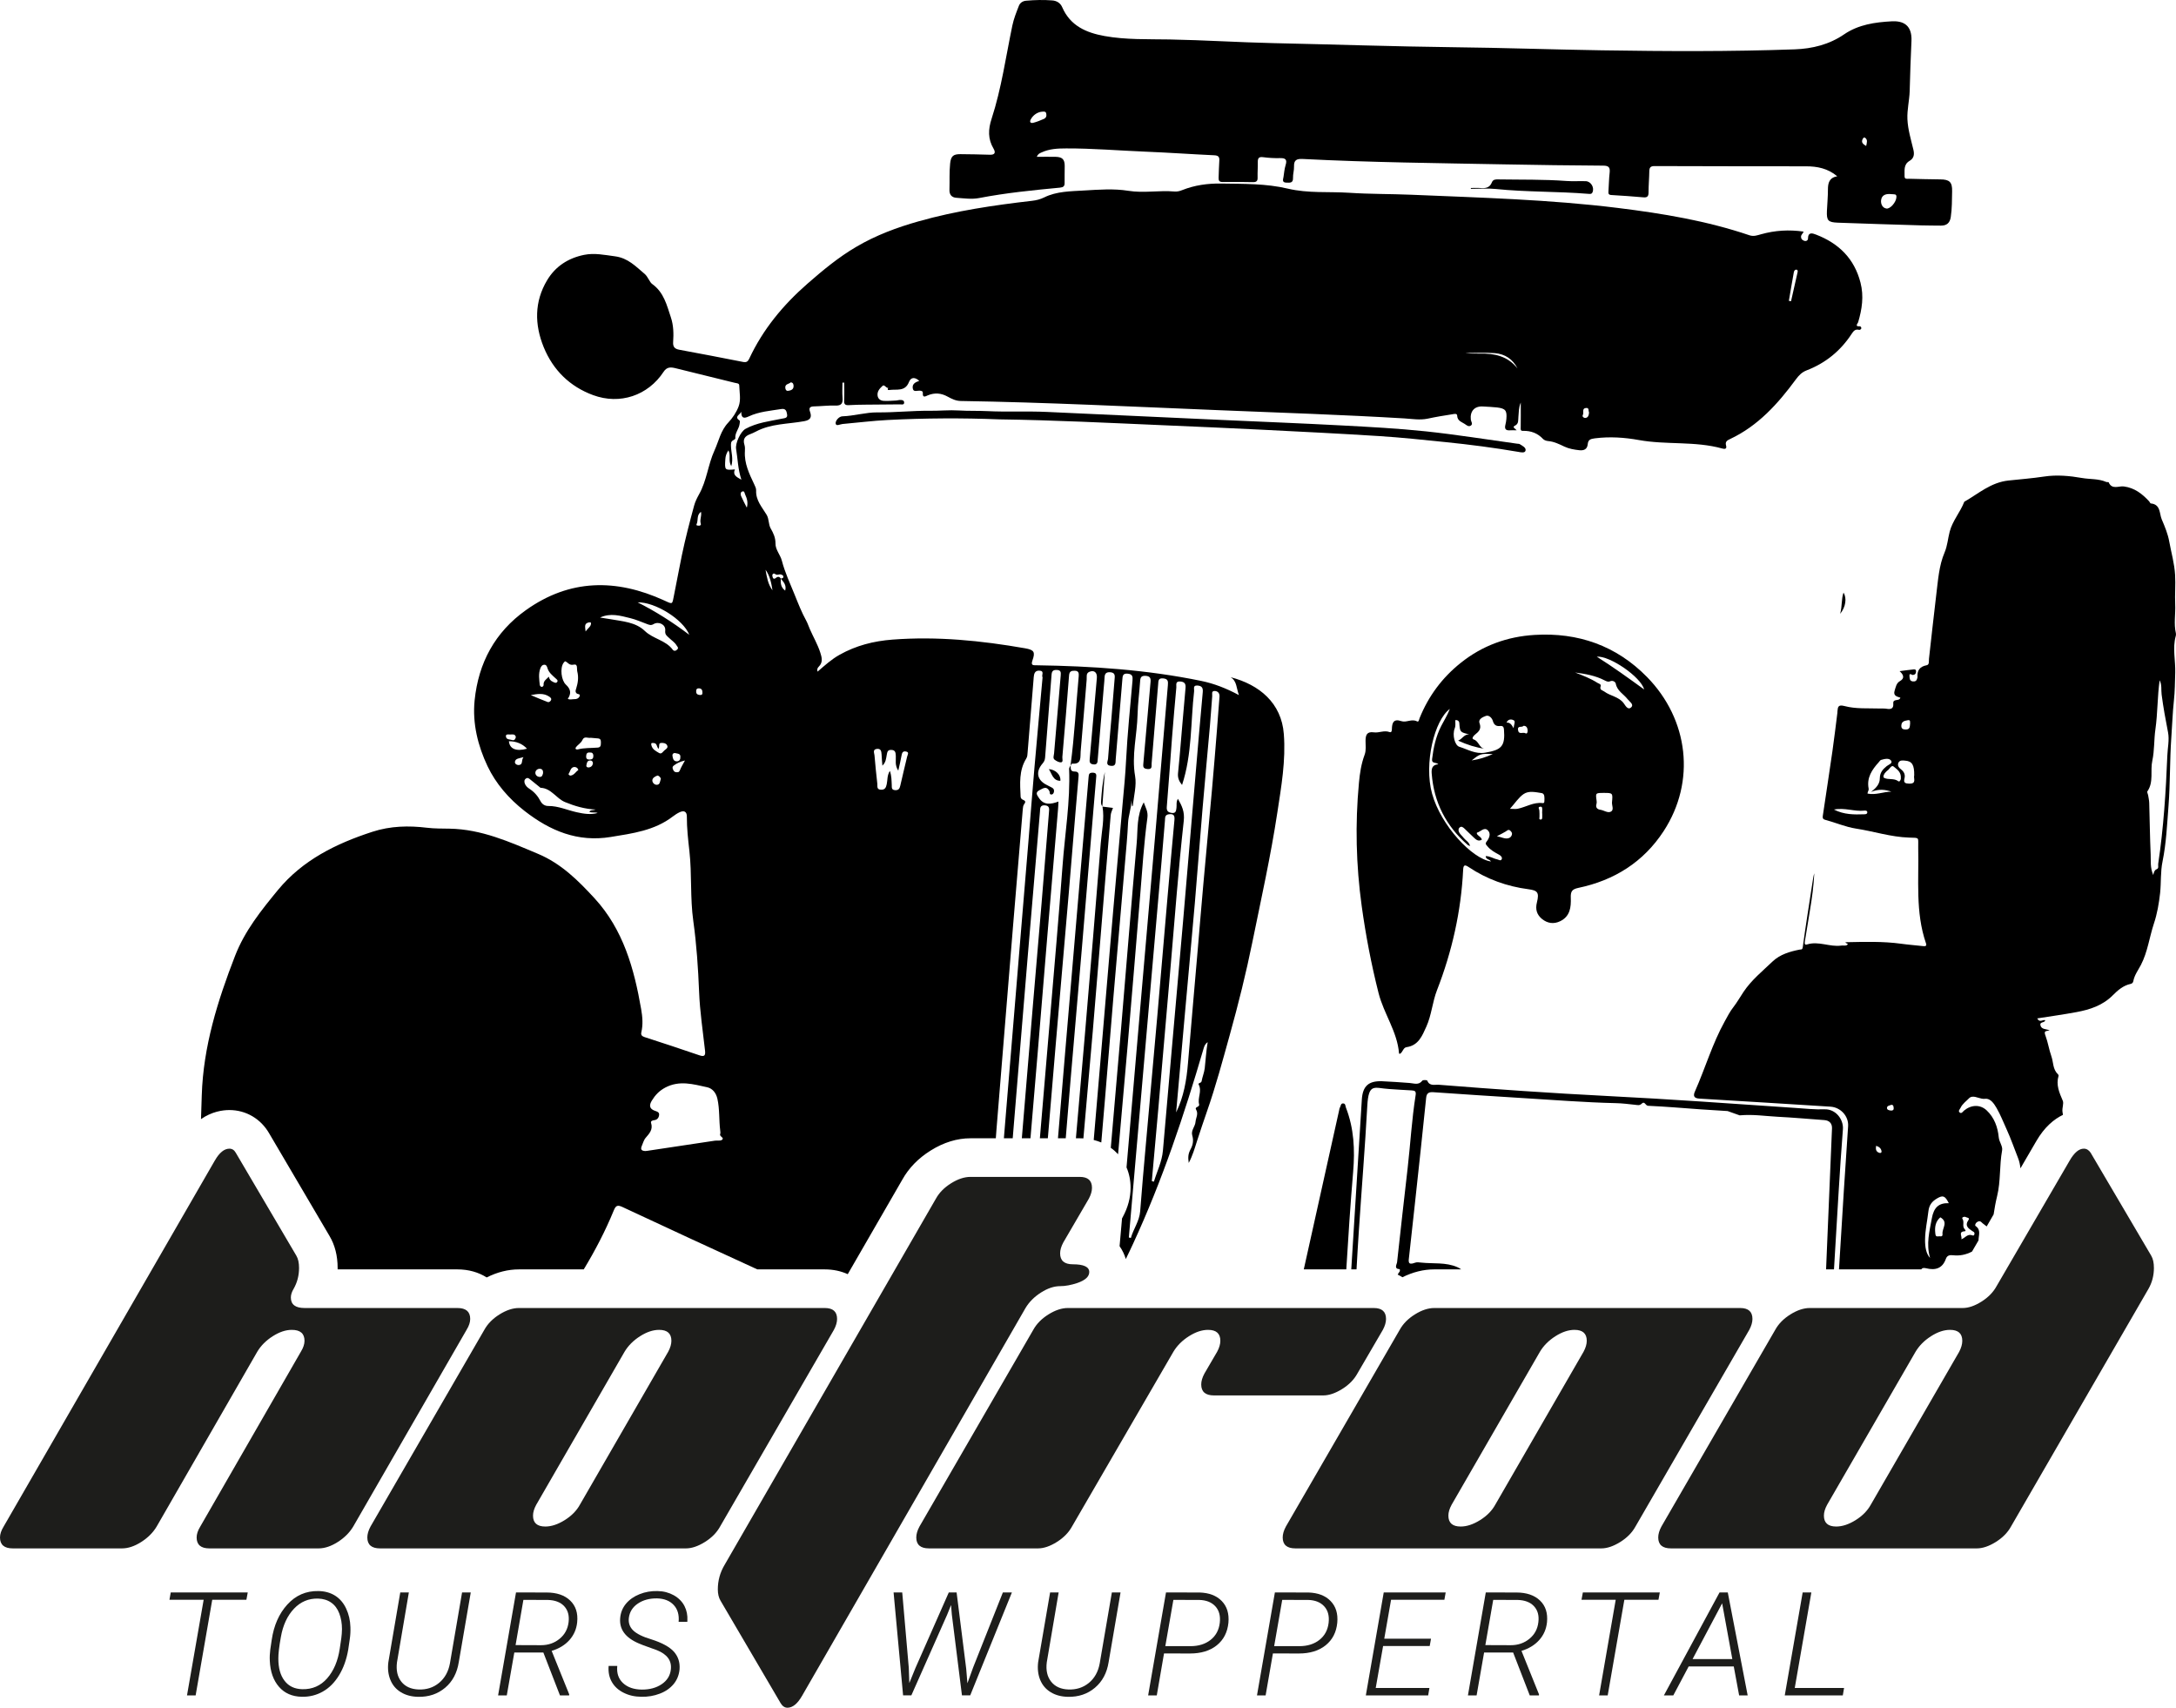 <?xml version="1.0" encoding="UTF-8"?><svg xmlns="http://www.w3.org/2000/svg" viewBox="0 0 451.009 353.894"><g id="a"/><g id="b"><g id="c"><g><path d="M228.51,167.156c.44,2.54-.16,5.05-.36,7.56-1.05,13.2-2.16,26.4-3.28,39.6-.61,7.19-1.24,14.38-1.87,21.57h.78c.26,0,.52,.01,.77,.02,.65-7.39,1.31-14.77,1.94-22.15,.89-10.51,1.73-21.04,2.6-31.56,.37-4.43,.76-8.86,1.12-13.29,.05-.52,.3-.96,.47-1.48-.73-.09-1.44-.18-2.17-.27Zm-5.79-7.27c-.91,.02-.8-.68-.8-1.28-.13,.24-.33,.48-.33,.73,.27,6.78-.88,13.46-1.37,20.19-.77,10.44-1.69,20.86-2.57,31.29-.7,8.36-1.4,16.71-2.12,25.07h1.65c.53-6.46,1.08-12.92,1.63-19.38,.9-10.52,1.82-21.04,2.72-31.56,.47-5.49,.91-10.98,1.37-16.47,.21-2.46,.43-4.91,.63-7.37,.05-.61,.16-1.23-.81-1.22Zm3.74,.24c-.72,.01-.78,.31-.83,.91-.79,9.41-1.61,18.82-2.41,28.23-.81,9.41-1.61,18.82-2.4,28.23-.52,6.13-1.03,12.26-1.54,18.39h1.61c.32-3.99,.65-7.97,.99-11.96,.79-9.27,1.61-18.54,2.39-27.82,.79-9.32,1.55-18.64,2.33-27.96,.19-2.3,.4-4.61,.59-6.92,.04-.54,.19-1.1-.73-1.1Zm10.6,6.15c-1.51,2.72-1.21,5.64-1.46,8.42-1.14,12.78-2.14,25.57-3.23,38.35-.7,8.27-1.42,16.55-2.14,24.82,.56,.39,1.06,.84,1.51,1.33,.67-7.59,1.34-15.18,2-22.77,.9-10.38,1.73-20.77,2.6-31.15,.44-5.26,.75-10.54,1.47-15.76,.19-1.37-.37-2.11-.75-3.24Zm-8.55,.88c.44,2.54-.16,5.05-.36,7.56-1.05,13.2-2.16,26.4-3.28,39.6-.61,7.19-1.24,14.38-1.87,21.57h.78c.26,0,.52,.01,.77,.02,.65-7.39,1.31-14.77,1.94-22.15,.89-10.51,1.73-21.04,2.6-31.56,.37-4.43,.76-8.86,1.12-13.29,.05-.52,.3-.96,.47-1.48-.73-.09-1.44-.18-2.17-.27Zm-2.05-7.03c-.72,.01-.78,.31-.83,.91-.79,9.41-1.61,18.82-2.41,28.23-.81,9.41-1.61,18.82-2.4,28.23-.52,6.13-1.03,12.26-1.54,18.39h1.61c.32-3.99,.65-7.97,.99-11.96,.79-9.27,1.61-18.54,2.39-27.82,.79-9.32,1.55-18.64,2.33-27.96,.19-2.3,.4-4.61,.59-6.92,.04-.54,.19-1.1-.73-1.1Zm-3.74-.24c-.91,.02-.8-.68-.8-1.28-.13,.24-.33,.48-.33,.73,.27,6.78-.88,13.46-1.37,20.19-.77,10.44-1.69,20.86-2.57,31.29-.7,8.36-1.4,16.71-2.12,25.07h1.65c.53-6.46,1.08-12.92,1.63-19.38,.9-10.52,1.82-21.04,2.72-31.56,.47-5.49,.91-10.98,1.37-16.47,.21-2.46,.43-4.91,.63-7.37,.05-.61,.16-1.23-.81-1.22Zm14.34,6.39c-1.51,2.72-1.21,5.64-1.46,8.42-1.14,12.78-2.14,25.57-3.23,38.35-.7,8.27-1.42,16.55-2.14,24.82,.56,.39,1.06,.84,1.51,1.33,.67-7.59,1.34-15.18,2-22.77,.9-10.38,1.73-20.77,2.6-31.15,.44-5.26,.75-10.54,1.47-15.76,.19-1.37-.37-2.11-.75-3.24Zm148.39-98.66c-1.11,.1-.38-.62-.32-.84,.8-2.7,1.21-5.38,.49-8.19-1.28-5.01-4.51-8.15-9.19-9.96-.75-.29-1.68-.63-1.7,.84,0,.32-.36,.62-.85,.41-.38-.17-.58-.37-.59-.81-.01-.43,.37-.61,.54-1.07-3.02-.44-5.93-.26-8.82,.55-.78,.21-1.51,.51-2.41,.21-8.85-3-18.02-4.52-27.25-5.66-14.22-1.76-28.54-2.13-42.84-2.74-4.3-.18-8.62-.12-12.92-.41-4.22-.27-8.42,.15-12.69-.86-4.45-1.06-9.17-.98-13.8-1.05-2.8-.04-5.48,.33-8.07,1.36-.51,.21-1.04,.34-1.62,.29-3.18-.28-6.33,.37-9.57-.15-2.98-.48-6.1-.24-9.15-.06-2.79,.17-5.67,.15-8.28,1.44-.81,.4-1.64,.6-2.52,.7-7.91,.91-15.78,2.07-23.46,4.24-4.5,1.27-8.87,2.89-12.93,5.28-3.7,2.16-6.94,4.86-10.15,7.66-5.04,4.41-9.22,9.45-12.06,15.54-.29,.61-.6,.8-1.27,.67-4.41-.87-8.82-1.72-13.23-2.53-.95-.17-1.34-.61-1.27-1.59,.12-1.72,.08-3.48-.46-5.09-.85-2.53-1.44-5.2-3.89-6.95-.52-.36-.87-1.5-1.55-2.08-1.84-1.55-3.46-3.3-6.15-3.65-2.15-.28-4.25-.74-6.41-.3-3.28,.67-5.92,2.36-7.65,5.24-2.68,4.47-2.62,9.21-.72,13.88,1.94,4.75,5.4,8.16,10.23,9.94,5.57,2.06,11.39,.1,14.63-4.84,.67-1.02,1.47-.97,2.39-.75,4.13,1,8.26,2.02,12.38,3.05,.33,.08,.89,.07,.9,.51,.04,1.47,.39,3.01-.13,4.38-.46,1.22-1.25,2.4-2.15,3.35-1.58,1.66-1.96,3.82-2.85,5.77-1.35,2.94-1.59,6.25-3.21,9.11-.38,.69-.79,1.49-1.01,2.31-.92,3.41-1.82,6.83-2.54,10.29-.56,2.65-1.02,5.32-1.57,7.98-.48,2.3-.18,2.27-2.13,1.38-9.91-4.52-19.55-4.46-28.64,2.03-6.39,4.56-9.83,10.9-10.62,18.71-.48,4.81,.7,9.43,2.68,13.62,1.71,3.6,4.41,6.74,7.69,9.29,5.29,4.12,10.99,6.5,17.85,5.38,4.53-.74,9.07-1.33,12.87-4.25,.44-.33,.91-.65,1.41-.88,.88-.41,1.49-.16,1.49,.88-.01,2.41,.26,4.79,.53,7.18,.54,4.81,.13,9.67,.81,14.51,.68,4.85,1,9.76,1.2,14.66,.16,4.08,.78,8.12,1.23,12.17,.11,.98-.09,1.35-1.18,.97-3.77-1.3-7.57-2.54-11.36-3.77-.55-.18-.79-.45-.66-1,.37-1.6,.24-3.18-.04-4.79-1.45-8.4-3.71-16.49-9.65-22.96-3.39-3.69-6.94-7.22-11.74-9.23-5.9-2.48-11.7-5.09-18.29-5.21-1.55-.03-3.14,0-4.7-.19-3.82-.46-7.57-.38-11.31,.83-7.53,2.45-14.45,5.84-19.6,12.08-3.46,4.21-6.86,8.43-8.88,13.64-3.62,9.32-6.58,18.77-6.9,28.86-.05,1.65-.12,3.31-.16,4.97,2.24-1.56,4.46-1.88,5.89-1.88,3.43,0,6.51,1.81,8.25,4.85l12.5,21.25c1.12,1.88,1.68,4.11,1.68,6.62v.3h24.84c2.3,0,4.37,.6,6.05,1.67,2.2-1.11,4.44-1.67,6.68-1.67h13.44c2.36-3.9,4.47-7.94,6.21-12.18,.44-1.09,.8-1.22,1.85-.73,9.28,4.34,18.59,8.64,27.92,12.91h13.98c1.75,0,3.35,.35,4.76,.99l11.3-19.57c1.35-2.43,3.33-4.46,5.9-6.06,2.69-1.68,5.46-2.53,8.23-2.53h5.26c.04-.59,.08-1.17,.13-1.76,1.14-14.08,2.29-28.15,3.44-42.23,.66-8.07,1.34-16.14,2.02-24.21,.03-.36,.08-.78,.29-1.05,.38-.49,.22-.71-.26-.9-.28-.11-.46-.33-.48-.64-.13-2.7-.36-5.44,1.16-7.89,.25-.4,.25-.78,.28-1.18,.42-5.07,.83-10.15,1.24-15.23l.03-.42c.06-.74,.23-1.44,1.16-1.4,1.19,.04,.38,1.01,.68,1.38-.57,6.33-1.15,12.56-1.69,18.78-.44,5.03-.82,10.06-1.23,15.09-.67,8.08-1.34,16.16-2.01,24.24-1.01,12.23-2.02,24.45-3.03,36.68-.02,.25-.04,.49-.06,.74h1.83c1.04-12.6,2.08-25.19,3.12-37.79,.83-9.96,1.68-19.92,2.53-29.89,.05-.6-.06-1.37,.98-1.32,1.1,.06,.93,.81,.88,1.49-.51,6.28-1.01,12.55-1.53,18.83-.59,7.06-1.21,14.11-1.8,21.17-.77,9.17-1.52,18.34-2.29,27.51h1.79c.51-5.92,1-11.83,1.5-17.75,.68-8.07,1.32-16.15,2-24.22,.73-8.73,1.48-17.45,2.21-26.17,.05-.5,.06-1,.09-1.64-1.59,.59-3.06,.81-4.08-.8-.33-.53-.82-1.06,.15-1.56,.79-.4,1.45-.92,2.05,.18,.14,.25-.06,.74,.44,.72,.3-.01,.46-.29,.51-.57,.08-.42-.09-.71-.48-.89-.33-.16-.65-.35-.99-.51-2.03-.99-2.39-2.72-.89-4.46,.32-.37,.48-.71,.52-1.21,.43-5.73,.9-11.45,1.34-17.17,.05-.77,.34-1.04,1.12-1,.83,.04,.83,.5,.78,1.12-.47,5.4-.93,10.79-1.38,16.19-.04,.44-.3,.99,.14,1.31,.39,.28,.94,.59,1.36,.51,.42-.07,.19-.72,.22-1.11,.48-5.63,.96-11.26,1.39-16.89,.07-.84,.46-.98,1.17-.97,.82,.01,.88,.51,.83,1.12-.57,6.18-.87,12.38-1.7,18.53,.01-.01,.02-.03,.04-.04v-.01c.11-.15,.22-.36,.32-.35,2.02,.17,1.64-1.4,1.74-2.49,.45-4.98,.82-9.97,1.25-14.95,.05-.55-.18-1.27,.54-1.58,1.01-.43,1.67,.13,1.57,1.27-.49,5.59-.97,11.17-1.48,16.75-.06,.65-.02,1.06,.75,1.16,.89,.11,.87-.51,.91-1.04,.44-5.08,.86-10.15,1.28-15.23,.05-.6,.12-1.2,.14-1.8,.04-.74,.34-1.07,1.13-1.03,.8,.05,1.04,.41,.97,1.15-.24,2.91-.46,5.82-.71,8.73-.22,2.67-.49,5.34-.67,8.02-.03,.51-.6,1.38,.57,1.5,1.14,.13,.96-.72,1.02-1.37,.46-5.49,.93-10.98,1.37-16.47,.06-.77,.07-1.37,1.14-1.26,1,.1,1.03,.65,.97,1.43-.48,5.49-1.05,10.98-1.33,16.48-.15,2.98-.43,5.96-.71,8.91-.41,4.46-.77,8.93-1.18,13.39-.54,5.95-1.04,11.91-1.55,17.86-.63,7.33-1.24,14.67-1.86,22-.47,5.52-.94,11.04-1.41,16.56,.55,.14,1.07,.31,1.57,.52,.25-2.94,.5-5.88,.75-8.81,.6-7.06,1.15-14.12,1.75-21.17,.79-9.28,1.6-18.55,2.4-27.82,.24-2.81,.52-5.63,.65-8.45,.07-1.49,.65-2.88,.7-4.64,.06,.57,.1,.88,.14,1.25,.09-.11,.17-.15,.17-.2,.18-2.03,.79-4.13,.45-6.07-.76-4.33,.41-8.51,.51-12.76,.05-2.31,.38-4.62,.53-6.93,.05-.8,.25-1.15,1.15-1.1,.9,.06,1.08,.48,1.01,1.26-.5,5.58-.97,11.16-1.48,16.74-.06,.72-.17,1.22,.83,1.31,1.07,.09,.83-.59,.87-1.14,.46-5.49,.9-10.98,1.36-16.47,.05-.65,0-1.28,1.05-1.17,1.03,.1,1.02,.64,.96,1.41-.84,9.78-1.64,19.57-2.48,29.35-1.06,12.32-2.14,24.63-3.2,36.95-.97,11.17-1.91,22.33-2.88,33.5,0,.04-.01,.09-.01,.13,.55,1.27,.84,2.69,.84,4.23,0,2.02-.54,4.06-1.62,6.05l-.06,.12-.07,.12-.02,.04c-.17,1.92-.34,3.84-.51,5.76,.61,.86,1.02,1.77,1.29,2.66,.52-1.06,1.03-2.12,1.52-3.19,6.03-13.05,10.57-26.64,14.6-40.42,.15-.52,.33-.98,.85-1.32-.32,1.8-.4,3.61-.61,5.4-.11,.91-.49,1.78-.65,2.69-.07,.43-.81,.32-.61,.68,.74,1.37-.26,2.75,.09,4.08,.17,.66-.99,.49-.62,1.12,.53,.9-.05,1.69-.12,2.54-.07,.98-.98,1.76-.68,2.8,.29,.98,.18,1.89-.3,2.79-.53,.99-.61,1.63-.43,2.92,.81-1.5,1.23-3.02,1.72-4.54,.66-2.03,1.34-4.06,2.04-6.07,1.84-5.25,3.27-10.61,4.76-15.96,1.76-6.34,3.36-12.73,4.67-19.18,1.82-8.94,3.81-17.85,5.18-26.88,.82-5.39,1.77-10.75,1.34-16.27-.49-6.4-5.05-10.21-11.03-11.76,1.33,.81,1.17,2.25,1.73,3.71-2.64-1.41-5.15-2.39-7.82-2.94-11.25-2.32-22.64-3.07-34.09-3.24-.74-.01-1.27,.08-.89-1.01,.63-1.77,.32-2.18-1.52-2.51-9.1-1.59-18.23-2.51-27.5-1.8-3.91,.3-7.54,1.23-10.95,3.14-1.68,.94-3.09,2.22-4.57,3.5-.16-.51,.02-.8,.24-1.02,.91-.91,.67-1.87,.32-2.95-.55-1.69-1.44-3.21-2.15-4.83-.26-.58-.46-1.22-.75-1.75-.95-1.72-1.66-3.54-2.39-5.35-.94-2.34-2.04-4.65-2.66-7.07-.33-1.29-1.36-2.28-1.33-3.62,.01-1.15-.44-2.14-.98-3.06-.52-.91-.31-1.96-.87-2.88-.94-1.56-2.26-2.98-2.16-5.02,.02-.43-.22-.89-.41-1.3-1.02-2.16-2.07-4.31-1.92-6.8,.03-.46,.04-.95-.1-1.38-.35-1.13,.09-1.76,1.11-2.15,.44-.17,.86-.35,1.27-.57,3.12-1.67,6.64-1.54,9.99-2.15,1.3-.23,1.65-.8,1.23-1.96-.29-.8-.01-1.09,.81-1.11,1.48-.03,2.96-.22,4.44-.17,1.28,.05,1.59-.49,1.49-1.64-.09-1.03-.02-2.08-.02-3.12,.12,0,.24,.01,.37,.01,0,1.22,.05,2.44-.02,3.65-.06,.82,.22,1.07,1.01,1.01,1.15-.07,2.31-.09,3.47-.1,2.36-.03,4.72-.03,7.08-.06,.33-.01,.88,.17,.88-.37,0-.52-.52-.57-.95-.54-.23,.02-.46,.09-.69,.11-.88,.04-1.76,.13-2.63,.07-.63-.04-1.16-.4-1.24-1.11-.11-.88,.49-1.5,1.04-2,.37-.34,.69,.46,1.16,.44-.15,.29-.17,.48,.26,.42,1.49-.21,3.25,.4,4.05-1.66,.4-1.02,1.24-1.05,2.13-.23-.82,.27-1.44,.63-1.36,1.45,.09,.97,.86,.55,1.41,.58,.32,.02,.72,.05,.69,.5-.08,1.12,.63,.63,1.03,.47,1.43-.59,2.77-.48,4.12,.27,.85,.46,1.7,.89,2.73,.9,17.88,.28,35.74,1.19,53.61,1.91,12.77,.52,25.55,.94,38.31,1.7,1.61,.1,3.22,.39,4.84,.05,1.67-.36,3.36-.64,5.05-.9,.35-.05,1.04-.27,1.06,.27,.04,1.08,.89,1.29,1.54,1.71,.37,.24,.8,.66,1.26,.38,.54-.33,.08-.84,.03-1.25-.2-1.77,.78-2.85,2.54-2.73,.97,.06,1.94,.09,2.9,.2,1.75,.21,2.08,.64,1.93,2.39-.03,.41-.11,.82-.21,1.23-.18,.75,.02,1.17,.87,1.12,.42-.03,.83-.01,1.47-.01-.27-.35-1.02-.63-.36-.95,.83-.41,.65-1.12,.72-1.79,.1-.92,.02-1.88,.49-3.01,0,1.89,.02,3.51-.01,5.13-.01,.41-.08,.76,.46,.74,1.65-.04,3.04,.47,4.18,1.69,.23,.24,.66,.39,1.01,.42,1.24,.1,2.31,.63,3.4,1.15,.98,.46,2.02,.63,3.08,.75,1,.11,1.66-.21,1.76-1.25,.09-.95,.59-1.09,1.47-1.21,3.07-.39,6.13-.19,9.12,.35,5.73,1.04,11.63,.18,17.3,1.76,.46,.13,1.01,.15,.78-.64-.22-.77,.22-1.05,.84-1.33,5.79-2.72,9.92-7.31,13.61-12.33,.64-.87,1.27-1.52,2.26-1.9,3.93-1.51,7.03-4.05,9.33-7.57,.38-.58,.75-1.04,1.54-.82,.12,.03,.38-.11,.43-.23,.1-.25-.1-.53-.31-.51ZM121.88,129.026c.22-.07,.59-.1,.61,.07,.06,.72-.59,1.02-1.12,1.76-.08-.93-.32-1.56,.51-1.83Zm-5.09,8.36c.1-.14,.3-.37,.37-.34,.57,.22,.81,.9,1.73,.69,.94-.21,.62,.84,.76,1.42,.31,1.2,.14,2.36-.22,3.51-.11,.35-.26,.68,.08,1.02,.21,.21,.91,.07,.59,.68-.21,.38-.61,.54-1.06,.52-.45-.02-.91,.19-1.35-.07,.75-1.1,.62-2-.4-2.94-.96-.88-1.25-3.41-.5-4.49Zm3.08,22.17c-.53,.37-.85,1.05-1.58,1.17-.21,.04-.55-.21-.42-.39,.35-.49,.37-1.31,1.13-1.39,.3-.03,.72,.12,.87,.61Zm-7.9-20.99c.14-.39,.37-.8,.84-.81,.46-.02,.58,.43,.68,.76,.28,.88,.97,1.41,1.6,2,.23,.22,.62,.45,.42,.77-.26,.41-.64,.13-.97-.02-.44-.19-.68-.52-.78-1.03-.52,.54-1.17,.87-1.09,1.71,.01,.2-.2,.45-.47,.39-.13-.03-.3-.24-.32-.38-.12-1.13-.3-2.28,.09-3.39Zm1.84,5.78c.25,.17,.58,.4,.38,.78-.12,.24-.43,.46-.69,.35-1.17-.44-2.33-.94-3.49-1.43,1.37-.25,2.65-.47,3.8,.3Zm-1.25,15.86c-.1,.34-.15,.82-.7,.8-.52-.02-.9-.39-.9-.86,.01-.48,.42-.84,.92-.83,.49,0,.72,.34,.68,.89Zm-7.7-7.59c-.06-.54,.51-.41,.84-.4,.46,.01,1.06-.2,1.22,.53-.09,.41-.32,.77-.74,.62-.47-.16-1.24-.03-1.32-.75Zm.62,.99c1.46,.01,2.74,.47,3.75,1.55-2.24,.62-3.61,.05-3.75-1.55Zm2.1,4.93c-.41,.05-.93-.23-.85-.68,.12-.7,.84-.68,1.77-.95-.51,.68-.04,1.51-.92,1.63Zm11.97,9.79c-1.96-.43-3.82-1.31-5.89-1.3-.66,.01-1.27-.3-1.65-1.03-.53-1.03-1.29-1.9-2.29-2.54-.43-.27-.8-.64-.97-1.14-.12-.39-.09-.75,.28-.99,.33-.22,.6-.02,.86,.2,.68,.55,1.36,1.1,2.04,1.65,.03,.03,.07,.08,.11,.08,2.22,.08,3.24,2.22,5.09,2.97,1.98,.81,4,1.42,6.34,1.54-.55,.21-1.02,.02-1.33,.46,.57,.27,1.18,.02,1.73,.25-1.45,.4-2.88,.17-4.32-.15Zm2.69-10.92c-.49,.01-.78-.13-.75-.7,.03-.48,.15-.8,.72-.76,.51-.05,.76,.17,.77,.7,.01,.52-.22,.74-.74,.76Zm.66,.76c-.07,.49-.35,.81-.86,.87-.28,.04-.58-.11-.5-.45,.09-.42,.12-.95,.73-.99,.39-.03,.58,.18,.63,.57Zm1.64-4.1c-.01,.45-.07,.81-.65,.86-1.37,.12-2.77,.02-4.13,.38-.29,.08-.64-.1-.39-.44,.39-.55,1.06-.86,1.35-1.53,.38-.86,1.13-.32,1.72-.44,.5,.04,1.01,.07,1.51,.13,.68,.07,.59,.58,.59,1.04Zm11.59,8.57c-.51,.01-.89-.45-.92-.84-.04-.58,.57-.9,1.02-1.06,.24-.08,.68,.33,.74,.66-.2,.59-.16,1.22-.84,1.24Zm1.59-7.14c-.32,.26-.6,.86-1.12,.55-.64-.39-1.38-.72-1.59-1.6-.15-.61,.22-.47,.51-.46,.64,.03,.59,.71,.94,1.21,.36-.53-.13-1.24,.66-1.24,.41,0,.86,.04,1.11,.43,.36,.58-.2,.85-.51,1.11Zm-4.08-24.75c-1.9-1.83-4.61-1.98-7.11-2.43-.72-.13-1.44-.23-2.16-.34,2.15-1,4.21-.38,6.25,.12,1.2,.29,2.35,.81,3.52,1.24,.44,.16,.8,.31,1.3,.01,1.07-.65,2.56,.07,2.44,1.31-.1,.88,.34,1.1,.77,1.52,.52,.52,1.18,.9,1.57,1.56,.17,.27,.48,.5,.17,.84-.29,.33-.7,.41-.96,.06-1.46-1.98-4.06-2.22-5.79-3.89Zm6.36,25.33c.43,.12,1.12,.07,1.01,.87,.03,.6-.36,.88-.86,.82-.62-.07-.7-.67-.77-1.16-.06-.4,.29-.63,.62-.53Zm.91,3.57c-.17,.42-.43,.4-.75,.38-.37-.02-.54-.25-.67-.58-.13-.33-.16-.56,.18-.81,.62-.47,1.28-.8,2.3-1.04-.45,.84-.82,1.42-1.06,2.05Zm-8.75-34.82c3.57-.1,9.42,3.49,10.71,6.73-3.55-2.68-7.02-4.87-10.71-6.73Zm12.22-16.2c.39-.8-.06-1.88,.91-2.55,.19,.86-.32,1.66-.03,2.48,.08,.22-.14,.42-.43,.38-.21-.02-.6,0-.45-.31Zm.59,35.39c-.5-.06-.71-.32-.68-.81-.01-.4,.2-.58,.58-.56,.59,.03,.73,.41,.72,.93,0,.46-.26,.48-.62,.44Zm91.35,106.99c-.16,2.06-1.4,3.65-1.93,5.54-.14-.03-.28-.07-.42-.1,.56-6.4,1.11-12.81,1.67-19.21,.8-9.18,1.59-18.36,2.39-27.54,.89-10.24,1.79-20.47,2.68-30.71,.26-3,.49-6,.75-9,.04-.52-.05-1.12,.78-1.24,1-.14,1.27,.22,1.18,1.2-.51,5.39-.98,10.79-1.45,16.18-.7,8.07-1.37,16.15-2.08,24.21-.79,9.04-1.62,18.08-2.42,27.11-.4,4.52-.81,9.04-1.15,13.56Zm15.43-107.81c.66,.02,1.07,.44,1.01,1.21-.19,2.21-.33,4.43-.51,6.64-.34,4.24-.68,8.49-1.06,12.72-.58,6.5-1.2,12.98-1.78,19.47-.41,4.52-.77,9.04-1.16,13.55-.67,7.83-1.37,15.66-2.02,23.5-.29,3.55-.88,7.02-2.46,10.24,.59-6.63,1.18-13.26,1.77-19.89,.7-7.84,1.43-15.67,2.11-23.51,.55-6.45,1.03-12.91,1.58-19.36,.49-5.81,1.04-11.6,1.55-17.41,.18-2.03,.3-4.06,.47-6.09,.04-.4-.23-1.08,.5-1.07Zm-7.14-1.97c.9,.06,1.19,.47,1.11,1.34-.43,4.75-.82,9.51-1.23,14.26-.1,1.15-.22,2.3-.33,3.45-.09,.92,.24,1.68,.84,2.39,2.1-6.39,1.76-12.99,2.5-19.45,.05-.46-.31-1.24,.71-1.15,.85,.07,1.16,.44,1.08,1.35-.56,6-1.06,11.99-1.57,17.99-.85,9.87-1.67,19.74-2.52,29.61-.76,8.76-1.55,17.52-2.32,26.28-.62,7.05-1.23,14.1-1.85,21.16-.2,2.28-1.22,4.29-1.87,6.42-.14-.03-.29-.07-.43-.11,.45-4.97,.91-9.94,1.34-14.91,.87-9.91,1.71-19.83,2.57-29.74,.86-10,1.6-20.02,2.71-30,.21-1.92-.37-3.09-1.21-4.58-.41,.68-.22,1.3-.3,1.87-.08,.55-.09,1.17-.94,1.06-.72-.1-1.14-.33-1.07-1.23,.4-4.84,.73-9.69,1.1-14.53,.27-3.42,.57-6.83,.88-10.24,.05-.51-.27-1.31,.8-1.24Zm-62.87,13.97c.85-.1,.94,.5,.98,1.15,.03,.78,.11,1.55,.17,2.32,.73-.68,.76-1.48,.9-2.22,.11-.61,.18-1.08,.96-1.04,.87,.04,.88,.6,.92,1.24,.06,.91-.25,1.89,.51,3.06,.28-1.24,.52-2.19,.68-3.15,.1-.52,.23-.92,.85-.83,.84,.12,.39,.69,.31,1.06-.46,2.01-.98,4.01-1.42,6.02-.14,.65-.37,.98-1.08,.94-.81-.05-.66-.61-.69-1.09-.05-.92-.03-1.85-.39-2.9-.6,.94-.46,1.88-.65,2.74-.15,.73-.37,1.2-1.22,1.16-.9-.05-.68-.7-.73-1.21-.21-1.98-.44-3.95-.59-5.93-.04-.45-.43-1.21,.49-1.32Zm-21.63-36.13c.09-.24,.38-.27,.57-.1,.39,.33,.8-.03,1.19,.09,.26,.09,.56,.2,.49,.54-.04,.26-.32,.25-.53,.3v.02c.56,.68,1.23,1.33,.91,2.48-.92-.69-.97-1.57-.91-2.48l-.02-.02h.02c-.34-.51-.7-.4-1.09-.08-.21,.18-.45,.16-.56-.1-.08-.2-.14-.47-.07-.65Zm0,3.26c-.95-1.25-1.17-2.75-1.44-4.25,.92,1.27,1.2,2.75,1.44,4.25Zm-10.47,113.89c-.33,.26-.98,.09-1.48,.17-4.66,.69-9.31,1.4-13.97,2.1-.14,.02-.28,.03-.47,.05-.62-.04-1.05-.24-.71-1.03,.26-.59,.42-1.27,.83-1.73,.78-.9,1.53-1.72,1.11-3.04-.14-.41,.27-.55,.6-.59,.66-.07,.98-.47,1.06-1.07,.09-.63-.52-.76-.87-.88-1.25-.44-1.16-1.25-.64-2.11,.69-1.13,1.51-2.02,2.78-2.7,2.97-1.57,5.83-.69,8.7-.07,1.1,.24,1.84,1.18,2.11,2.37,.49,2.18,.31,4.42,.59,6.63,.02,.22,.07,.49-.01,.69-.22,.55,.97,.74,.37,1.21Zm4.8-133.75c.39,.83,.64,1.68,.35,2.74-.44-.88-.86-1.64-1.19-2.42-.13-.32-.16-.81,.28-.94,.44-.14,.44,.37,.56,.62Zm7.67-15.71c-2.57,.53-5.22,.82-7.58,2.11-1.05,.57-2.16,3.01-1.96,4.18,.34,2.04,.36,4.12,1.09,6.36-1.07-.58-1.83-.99-1.34-2.13-2.13,.19-2.13,.17-1.98-2.15,.04-.61,.21-1.16,.63-1.8,.56,1.01-.09,2.11,.6,3.29,.46-1.59-.03-2.85-.06-4.12-.01-.53-.08-1.01,.51-1.29,.16-.07,.4-.25,.39-.36-.12-1.14,.77-1.96,.89-3.01,.02-.22,.11-.59,.01-.66-1.22-.83,.02-1.18,.33-1.84-.01,1.4,.59,1.41,1.55,.96,2.13-1,4.46-1.16,6.74-1.53,.95-.16,1.09,.45,1.2,1.07,.16,.82-.44,.8-1.02,.92Zm1.26-5.76c-.49,.07-.61-.4-.61-.75,.02-.7,.78-.65,1.13-1.01,.54,.04,.59,.47,.59,.79,.01,.7-.57,.89-1.11,.97Zm143.32-7.72c-.99,.02-1.99,.02-2.95-.12,2.04,0,4.08-.13,6.1,.03,2.07,.17,3.72,1.23,4.69,3.18-2.03-2.6-4.81-3.15-7.84-3.09Zm21.87,13.34c-.27,.02-.7-.27-.49-.63,.26-.47-.26-1.35,.65-1.44,.73-.08,.45,.63,.64,.93-.05,.59-.19,1.1-.8,1.14Zm44.03-30.26c-.45,2.03-.91,4.05-1.37,6.07-.15-.02-.3-.05-.45-.08,.33-1.95,.66-3.91,1.02-5.87,.04-.23,.14-.56,.47-.59,.33-.03,.37,.26,.33,.47Zm-135.53,109.92c-1.51,2.72-1.21,5.64-1.46,8.42-1.14,12.78-2.14,25.57-3.23,38.35-.7,8.27-1.42,16.55-2.14,24.82,.56,.39,1.06,.84,1.51,1.33,.67-7.59,1.34-15.18,2-22.77,.9-10.38,1.73-20.77,2.6-31.15,.44-5.26,.75-10.54,1.47-15.76,.19-1.37-.37-2.11-.75-3.24Zm-8.55,.88c.44,2.54-.16,5.05-.36,7.56-1.05,13.2-2.16,26.4-3.28,39.6-.61,7.19-1.24,14.38-1.87,21.57h.78c.26,0,.52,.01,.77,.02,.65-7.39,1.31-14.77,1.94-22.15,.89-10.51,1.73-21.04,2.6-31.56,.37-4.43,.76-8.86,1.12-13.29,.05-.52,.3-.96,.47-1.48-.73-.09-1.44-.18-2.17-.27Zm-2.05-7.03c-.72,.01-.78,.31-.83,.91-.79,9.41-1.61,18.82-2.41,28.23-.81,9.41-1.61,18.82-2.4,28.23-.52,6.13-1.03,12.26-1.54,18.39h1.61c.32-3.99,.65-7.97,.99-11.96,.79-9.27,1.61-18.54,2.39-27.82,.79-9.32,1.55-18.64,2.33-27.96,.19-2.3,.4-4.61,.59-6.92,.04-.54,.19-1.1-.73-1.1Zm-3.74-.24c-.91,.02-.8-.68-.8-1.28-.13,.24-.33,.48-.33,.73,.27,6.78-.88,13.46-1.37,20.19-.77,10.44-1.69,20.86-2.57,31.29-.7,8.36-1.4,16.71-2.12,25.07h1.65c.53-6.46,1.08-12.92,1.63-19.38,.9-10.52,1.82-21.04,2.72-31.56,.47-5.49,.91-10.98,1.37-16.47,.21-2.46,.43-4.91,.63-7.37,.05-.61,.16-1.23-.81-1.22Zm14.34,6.39c-1.51,2.72-1.21,5.64-1.46,8.42-1.14,12.78-2.14,25.57-3.23,38.35-.7,8.27-1.42,16.55-2.14,24.82,.56,.39,1.06,.84,1.51,1.33,.67-7.59,1.34-15.18,2-22.77,.9-10.38,1.73-20.77,2.6-31.15,.44-5.26,.75-10.54,1.47-15.76,.19-1.37-.37-2.11-.75-3.24Zm-10.6-6.15c-.72,.01-.78,.31-.83,.91-.79,9.41-1.61,18.82-2.41,28.23-.81,9.41-1.61,18.82-2.4,28.23-.52,6.13-1.03,12.26-1.54,18.39h1.61c.32-3.99,.65-7.97,.99-11.96,.79-9.27,1.61-18.54,2.39-27.82,.79-9.32,1.55-18.64,2.33-27.96,.19-2.3,.4-4.61,.59-6.92,.04-.54,.19-1.1-.73-1.1Zm-3.74-.24c-.91,.02-.8-.68-.8-1.28-.13,.24-.33,.48-.33,.73,.27,6.78-.88,13.46-1.37,20.19-.77,10.44-1.69,20.86-2.57,31.29-.7,8.36-1.4,16.71-2.12,25.07h1.65c.53-6.46,1.08-12.92,1.63-19.38,.9-10.52,1.82-21.04,2.72-31.56,.47-5.49,.91-10.98,1.37-16.47,.21-2.46,.43-4.91,.63-7.37,.05-.61,.16-1.23-.81-1.22Zm5.79,7.27c.44,2.54-.16,5.05-.36,7.56-1.05,13.2-2.16,26.4-3.28,39.6-.61,7.19-1.24,14.38-1.87,21.57h.78c.26,0,.52,.01,.77,.02,.65-7.39,1.31-14.77,1.94-22.15,.89-10.51,1.73-21.04,2.6-31.56,.37-4.43,.76-8.86,1.12-13.29,.05-.52,.3-.96,.47-1.48-.73-.09-1.44-.18-2.17-.27Zm-2.05-7.03c-.72,.01-.78,.31-.83,.91-.79,9.41-1.61,18.82-2.41,28.23-.81,9.41-1.61,18.82-2.4,28.23-.52,6.13-1.03,12.26-1.54,18.39h1.61c.32-3.99,.65-7.97,.99-11.96,.79-9.27,1.61-18.54,2.39-27.82,.79-9.32,1.55-18.64,2.33-27.96,.19-2.3,.4-4.61,.59-6.92,.04-.54,.19-1.1-.73-1.1Zm-3.74-.24c-.91,.02-.8-.68-.8-1.28-.13,.24-.33,.48-.33,.73,.27,6.78-.88,13.46-1.37,20.19-.77,10.44-1.69,20.86-2.57,31.29-.7,8.36-1.4,16.71-2.12,25.07h1.65c.53-6.46,1.08-12.92,1.63-19.38,.9-10.52,1.82-21.04,2.72-31.56,.47-5.49,.91-10.98,1.37-16.47,.21-2.46,.43-4.91,.63-7.37,.05-.61,.16-1.23-.81-1.22Zm5.79,7.27c.44,2.54-.16,5.05-.36,7.56-1.05,13.2-2.16,26.4-3.28,39.6-.61,7.19-1.24,14.38-1.87,21.57h.78c.26,0,.52,.01,.77,.02,.65-7.39,1.31-14.77,1.94-22.15,.89-10.51,1.73-21.04,2.6-31.56,.37-4.43,.76-8.86,1.12-13.29,.05-.52,.3-.96,.47-1.48-.73-.09-1.44-.18-2.17-.27Zm8.55-.88c-1.51,2.72-1.21,5.64-1.46,8.42-1.14,12.78-2.14,25.57-3.23,38.35-.7,8.27-1.42,16.55-2.14,24.82,.56,.39,1.06,.84,1.51,1.33,.67-7.59,1.34-15.18,2-22.77,.9-10.38,1.73-20.77,2.6-31.15,.44-5.26,.75-10.54,1.47-15.76,.19-1.37-.37-2.11-.75-3.24Z"/><path d="M378.19,229.886c-2.03,.07-4.07-.15-6.1-.29-12.98-.88-25.96-1.82-38.95-2.47-11.66-.59-23.3-1.4-34.94-2.33-.82-.06-1.89,.35-2.38-.86-.05-.13-.89-.17-1.02,.01-.77,1.01-1.74,.54-2.66,.48-1.9-.13-3.79-.29-5.69-.36-2.79-.1-4.01,1-4.19,3.78-.74,11.73-1.44,23.47-2.19,35.21h1.09c.15-2.66,.3-5.32,.48-7.97,.57-8.63,1.28-17.26,1.75-25.89,.27-4.86,1.44-3.71,4.49-3.52,1.57,.09,3.14,.23,4.71,.29,.71,.03,.94,.22,.82,.99-.8,5.03-1.08,10.12-1.66,15.17-.73,6.47-1.49,12.94-2.18,19.42-.04,.45-.75,1.41,.55,1.47,.01,.01,.07,.38-.02,.49-.16,.21-.3,.42-.41,.63,.34,.17,.67,.35,.98,.55,2.18-1.08,4.39-1.63,6.6-1.63h5.58c-.22-.17-.49-.33-.79-.46-2.4-1.06-5.01-.67-7.53-.95-.41-.05-.88-.11-1.24,.03-1.59,.61-1.34-.32-1.23-1.32,.82-7.31,1.6-14.63,2.39-21.94,.39-3.64,.77-7.28,1.14-10.91,.09-.92,.51-1.23,1.45-1.17,6.14,.43,12.28,.83,18.43,1.21,6.47,.39,12.93,.91,19.41,1.06,1.33,.03,2.66,.19,3.99,.34,.51,.05,.95,.22,1.41-.24,.61-.61,.74,.43,1.32,.45,3.64,.16,7.29,.48,10.93,.74,1.85,.13,3.7,.22,5.54,.35l2.5,.89c2.82-.25,5.33,.16,7.84,.29,3.23,.16,6.45,.46,9.68,.69,1.09,.07,1.65,.71,1.62,1.7l-1.23,29.24h1.64c.31-5.29,.63-10.58,.95-15.86,.27-4.39,.55-8.78,.9-13.17,.16-2.05-1.49-4.21-3.78-4.14Zm72.8-98.63c-.47-2-.05-4.03-.15-6.05-.09-2.02,.1-4.05-.02-6.07-.13-2.34-.79-4.6-1.21-6.9-.29-1.62-.92-3.12-1.55-4.59-.52-1.21-.2-3.13-2.28-3.32-.12-.01-.2-.29-.33-.43-1.44-1.55-3.01-2.8-5.25-3.09-1.04-.14-2.46,.74-3.15-.86-.04-.08-.37,0-.53-.08-1.58-.69-3.33-.52-4.98-.81-2.56-.45-5.24-.7-7.87-.3-2.45,.37-4.92,.56-7.36,.82-3.71,.39-6.23,2.73-9.18,4.4-.83,2.16-2.45,3.96-3.03,6.21-.37,1.42-.46,2.89-1.05,4.29-1.18,2.76-1.35,5.75-1.72,8.68-.55,4.45-1,8.91-1.52,13.36-.05,.47,.12,1.23-.47,1.34-1.46,.27-2.01,1.09-1.91,2.48,0,.09-.05,.18-.07,.27-.12,.5-.43,.67-.93,.6-.65-.09-.61-.63-.66-1.06-.08-.85,.48-.23,.73-.27,.46-.07,.63-.32,.63-.75-.01-.53-.43-.41-.71-.38-.86,.08-1.71,.21-2.7,.34,.87,.76,1.06,1.49,.1,2.04-.8,.46-.87,1.21-1.12,1.96-.37,1.14,.51,1.27,1.18,1.49-.23,.86-1.57,.08-1.47,1.23,.09,1.06-.5,1.23-1.4,1.07-.45-.08-.92-.03-1.39-.05-2.45-.08-4.95,.12-7.32-.51-1.32-.35-1.38,.19-1.46,1.09,0,.1,0,.19-.01,.28-.34,2.66-.65,5.32-1.03,7.97-.64,4.44-1.32,8.87-1.98,13.31-.06,.41-.12,.77,.49,.93,2.13,.57,4.25,1.49,6.34,1.81,3.68,.56,7.25,1.75,11.03,1.87,2.31,.07,1.85-.13,1.9,2.08,.16,6.64-.62,13.35,1.61,19.83,.2,.55-.12,.63-.57,.58-1.52-.17-3.04-.28-4.55-.49-3.84-.53-7.7-.39-11.56-.32,.02,.36,.79,.19,.31,.58-.27,.21-.81,.06-1.22,.12-2.36,.33-4.66-.99-7.05-.24-.54,.18-.53-.22-.46-.66,.37-2.14,.69-4.28,1.05-6.42,.43-2.54,.77-5.09,.9-7.66-.16,.48-.23,.98-.31,1.48-.71,4.61-1.45,9.21-2.08,13.83-.08,.58-.36,.45-.58,.49-2.07,.4-4.13,1.01-5.65,2.45-2.1,2.01-4.39,3.85-6.05,6.33-.71,1.06-1.34,2.18-2.13,3.2-.68,.86-1.21,1.91-1.76,2.9-2.57,4.63-4.04,9.71-6.17,14.51-.38,.85-.3,1.43,.91,1.5,9.06,.53,18.12,1.11,27.17,1.67,2.1,.13,3.8,1.96,3.66,4.05-.28,4.43-.6,8.86-.88,13.3-.34,5.45-.68,10.91-1.01,16.37h17.05c.17-.29,.49-.36,1.02-.23,1.9,.47,3.38,.05,4.09-1.97,.26-.72,.83-.8,1.46-.73,1.4,.16,2.68-.1,3.95-.76l1.35-2.32c0-1.02,.58-2.17-.61-2.98-.19-.12-.02-.54,.2-.73,.31-.27,.71-.37,1.01-.06,.33,.34,.74,.57,1.09,.88l1.44-2.49c.19-1.28,.42-2.56,.73-3.82,.76-3.09,.45-6.32,1.03-9.45,.16-.86-.6-1.71-.7-2.72-.2-2.07-.91-4.08-2.5-5.57-1.34-1.26-3.2-1.19-4.69,.04-.26,.22-.52,.71-.9,.4-.39-.31,.03-.67,.18-.98,.41-.86,1.21-1.39,1.84-2.05,.12-.12,.31-.2,.49-.23,.95-.14,1.73,.54,2.79,.42,1.04-.12,1.81,.97,2.35,1.92,.81,1.4,1.39,2.91,2.06,4.37,.89,1.95,1.59,3.97,2.37,5.95,.28,.69,.43,1.42,.51,2.17l3.28-5.63c1.7-2.94,3.69-4.57,5.53-5.45-.04-.22-.08-.44-.1-.66-.1-.82,.32-1.69,.06-2.28-.72-1.68-1.43-3.27-.87-5.14,.03-.1-.05-.28-.14-.36-1.09-1.02-.91-2.5-1.36-3.74-.48-1.36-.7-2.86-1.18-4.14-.42-1.12-.07-.99,.83-1.19-.81-.33-1.67-.18-1.9-1.02-.22-.84,.9-.48,.99-1.08-.51-.2-1.16,.61-1.66-.38,2.77-.44,5.48-.81,8.16-1.31,2.79-.52,5.42-1.38,7.52-3.5,1.02-1.02,2.16-2.02,3.68-2.34,.29-.07,.49-.24,.55-.55,.23-1.26,1-2.28,1.58-3.38,1.4-2.7,1.75-5.72,2.69-8.56,.69-2.06,1.05-4.2,1.29-6.35,.23-2.17,.06-4.4,.5-6.52,.78-3.82,.94-7.69,1.24-11.54,.36-4.69,.25-9.43,.58-14.13,.19-2.57,.26-5.15,.54-7.72,.21-1.87,.21-3.84,.27-5.74,.08-2.53-.59-5.09,.11-7.6,.04-.17,.07-.37,.03-.55Zm-55.6,18c.66-.13,.46,.35,.51,.67-.08,.56,.04,1.24-.86,1.25-.58,0-.99-.12-.96-.82,.04-.87,.65-.97,1.31-1.1Zm-9.04,19.49c-2.07,.07-4.14,.09-6.24-.98,2.25-.45,4.27,.46,6.34,.22,.27-.03,.62,.03,.57,.41-.04,.34-.4,.34-.67,.35Zm.72-4.29c0-.4,.31-.64,.23-1.06-.43-2.23,.7-3.89,2.1-5.44,.16-.17,.3-.43,.49-.48,.7-.2,1.62-.44,2.05,.13s-.48,.84-.88,1.15c-.83,.66-1.43,1.37-1.44,2.53,0,1.11-.65,1.95-1.84,2.83,1.67-.67,2.95-.49,4.24-.06-1.66,.01-3.24,.76-4.95,.4Zm6.91-3.13c0,.03,0,.07-.01,.11-.06,.29-.28,.64-.52,.46-.91-.69-2.06-.24-2.94-.7-.33-.18-.03-.85,.34-1.19,.11-.1,.19-.22,.3-.29,.48-.28,.87-1.28,1.34-.86,.61,.55,1.59,1.03,1.49,2.46v.01Zm1.74,1.07c-.83-.02-1.22-.17-.99-1.07,.21-.8-.09-1.41-.74-1.91-.42-.31-.75-.78-.53-1.31,.26-.64,.92-.52,1.45-.47,1.4,.11,1.87,.89,1.84,3.04-.21,.57,.59,1.76-1.03,1.72Zm-6.23,76.5c-.71-.25-.74-.79-.64-1.45,.63,.2,1.07,.54,1.13,1.19,.02,.27-.23,.35-.49,.26Zm2.39-8.76c-.37-.04-.83-.14-.77-.61,.06-.41,.55-.41,.89-.57,.47-.01,.45,.34,.49,.66,.05,.46-.27,.56-.61,.52Zm10.73,25.57c.08,.74-.51,.43-.86,.5-.56,.11-.59-.24-.63-.64-.16-1.3,.06-2.46,1.04-3.3,1.75,1,.33,2.28,.45,3.44Zm-2.21-3.22c-.47,2.64-1.22,5.28-.36,8.2-.82-.86-1.06-2.23-1.04-3.83,.02-1.98,.47-3.89,.69-5.83,.15-1.31,.74-2.05,1.79-2.67,1.21-.71,1.65-.59,2.44,.98-2.05-.07-3.11,.86-3.52,3.15Zm6.81,2.67c.35-.02,.09-.33-.05-.49-.51-.61,.04-1.42-.42-2.1-.21-.3,.41-.51,.64-.37,.23,.15,.97,.13,.62,.62-.85,1.21-.02,1.75,.79,2.3,.25,.16,.5,.23,.45,.57-.08,.57-.43,.29-.73,.24-.84-.13-1.25,.64-1.99,.89,.24-.55-.73-1.57,.69-1.66Zm42-98.54c-.3,7.49-.78,14.97-1.89,22.39-.06,.39,.18,.93-.31,1.12-.44,.18-.56,.53-.72,1.21-.67-1.58-.47-2.94-.53-4.23-.16-3.56-.19-7.13-.3-10.69-.01-.55-.15-1.09-.23-1.64-.05-.27-.26-.63-.15-.78,1.35-1.96,.56-4.26,1.02-6.36,.46-2.11,.33-4.34,.64-6.49,.48-3.37,.4-6.79,.88-10.17,.5,.96,.28,1.98,.41,2.96,.34,2.63,.82,5.23,1.33,7.84,.3,1.54-.09,3.22-.15,4.84Z"/><path d="M402.16,37.176c-2.17-.02-4.35-.08-6.52-.13-.39,0-.91,.14-.89-.54,.04-1.16-.27-2.4,1.05-3.18,.83-.49,1.03-1.23,.79-2.26-.5-2.11-1.15-4.18-1.25-6.39-.08-1.96,.41-3.86,.47-5.78,.09-3.47,.21-6.94,.37-10.4,.15-3.32-1.73-4.2-4.07-4.08-3.48,.19-6.9,.66-9.9,2.71-3.06,2.1-6.57,2.97-10.22,3.1-13.33,.48-26.67,.41-40.01,.2-10.24-.16-20.47-.53-30.7-.64-12.47-.15-24.92-.58-37.38-.85-7.18-.16-14.34-.63-21.52-.76-4.48-.08-9,.09-13.44-.71-3.79-.68-7.1-2.11-8.77-5.95-.38-.9-1.15-1.36-2.07-1.43-1.8-.14-3.61-.1-5.41,.06-.73,.06-1.27,.45-1.51,1.06-.52,1.33-1.06,2.68-1.35,4.07-1.35,6.46-2.25,13.03-4.3,19.32-.73,2.22-.79,4.2,.4,6.21,.48,.82,.28,1.3-.78,1.26-2.04-.07-4.07-.1-6.11-.12-1.49-.01-1.95,.44-2.11,1.94-.19,1.81-.08,3.61-.14,5.42-.04,1.06,.48,1.61,1.42,1.68,1.57,.11,3.19,.35,4.7,.06,5.56-1.07,11.16-1.63,16.78-2.16,.71-.07,.99-.3,.97-1-.02-1.16,.02-2.32,.02-3.48,0-1.39-.49-1.88-1.93-1.91-1.24-.02-2.47,0-3.85,0,.25-.63,.6-.73,.94-.89,1.64-.77,3.38-.85,5.15-.85,5.47-.02,10.92,.45,16.38,.67,4.77,.19,9.53,.53,14.29,.75,.87,.04,1.13,.33,1.06,1.16-.09,1.15-.08,2.31-.14,3.47-.03,.63,.13,.92,.84,.91,2.08-.03,4.17-.01,6.25,.03,.7,.01,1.02-.19,.99-.94-.03-1.07,.06-2.13,.04-3.2-.02-.82,.22-1.16,1.12-1.03,1.15,.15,2.31,.22,3.47,.19,1.09-.03,1.55,.25,1.18,1.43-.24,.79-.32,1.63-.44,2.46-.08,.51-.38,1.17,.59,1.19,.7,.01,1.42,.15,1.38-.98-.03-.78,.24-1.57,.21-2.35-.05-1.39,.58-1.64,1.86-1.57,13.98,.72,27.97,.85,41.95,1.12,6.77,.13,13.53,.22,20.29,.26,1.13,.01,1.43,.37,1.32,1.43-.15,1.29-.16,2.59-.25,3.88-.04,.48,.01,.75,.62,.78,2.22,.12,4.43,.29,6.65,.48,.8,.07,1.04-.24,1.04-1.02,0-1.49,.14-2.97,.16-4.45,.02-.77,.32-1.01,1.1-1.01,10.46,.04,20.93,.04,31.4,.05,2.31,0,4.47,.42,6.45,2.06-1.66,.3-1.93,1.39-1.93,2.75,0,1.48-.14,2.96-.21,4.44-.08,1.98,.22,2.35,2.25,2.43,5.78,.21,11.56,.39,17.34,.56,1.34,.04,2.68,.03,4.02,.05,1.2,.01,1.87-.53,2.06-1.77,.27-1.78,.24-3.56,.28-5.34,.05-1.93-.56-2.46-2.45-2.47Zm-185.81-12.53c-.71,.31-1.44,.61-2.19,.8-.55,.14-.82-.15-.52-.7,.52-.96,1.38-1.44,2.1-1.57,.66-.08,.99-.12,1.1,.31,.13,.51,0,.95-.49,1.16Zm170.44,5.61c-.64-.38-1.06-.72-.75-1.39,.1-.2,.27-.48,.5-.33,.62,.41,.4,1.01,.25,1.72Zm6.27,10.62c-.05,1.05-1.31,2.47-2.08,2.34-.92-.16-1.16-1.08-1.1-1.68,.12-1.19,1.08-1.43,2.18-1.3,.52,.06,1.08-.11,1,.64Z"/><path d="M341.36,140.286c-6.37-6.49-14.27-9.26-23.29-8.71-5.67,.34-10.84,2.21-15.32,5.8-3.85,3.07-6.68,6.89-8.52,11.45-.11,.27-.16,.86-.52,.67-1.11-.6-2.21,.3-3.25-.05-1.64-.56-1.94,.34-1.97,1.64-.01,.33-.05,.78-.49,.62-1.11-.42-2.17,.21-3.24,.06-1.47-.21-1.72,.57-1.73,1.75-.01,.97,.16,1.93-.19,2.89-.7,1.88-1,3.85-1.18,5.84-.8,8.52-.6,17.01,.57,25.49,.84,6.09,1.99,12.1,3.5,18.07,1.09,4.3,3.89,7.98,4.24,12.5,.01,.03,.07,.05,.13,.1,.67-.28,.68-1.3,1.43-1.4,2.49-.36,3.24-2.36,4.1-4.25,1.09-2.41,1.25-5.09,2.21-7.56,3.12-8.01,4.99-16.33,5.42-24.94,.05-1.01,.32-1.13,1.15-.57,3.75,2.51,7.92,4.01,12.37,4.59,1.88,.25,2.29,.65,1.77,2.73-.37,1.46-.01,2.57,1.07,3.45,1.13,.9,2.42,1.1,3.77,.44,2.06-1.01,2.25-2.94,2.18-4.84-.05-1.3,.23-1.78,1.58-2.06,7.43-1.56,13.48-5.35,17.66-11.75,6.72-10.3,5.2-23.14-3.45-31.96Zm-25.61,10.13c.59-.04,.81,.37,.87,.82,.05,.32-.03,.96-.47,.71-.49-.29-1.38,.39-1.52-.68-.13-1,.86-.42,1.12-.85Zm-2-1.15c.4,.23,.04,.87-.04,1.64-.41-.75-.74-1.23-1.46-1.15,.35-.89,1.19-.67,1.5-.49Zm-12.24,1.68c.24-.62,.1-1.12,.13-1.71,.48-.07,.79,.22,.82,.58,.15,1.91,.13,1.91,2.06,2.37-1.05-.06-1.38,.92-2.3,1.3,1.89,.86,3.65,1.42,5.55,1.69-1.22-.14-1.23-1.6-2.33-1.94-.5-.16-.07-.71,.25-.97,.78-.63,1.43-1.18,.96-2.43-.31-.82,.74-1.27,1.33-1.48,.64-.22,1.26,.44,1.43,1.03,.25,.87,.72,1.16,1.55,1.06,.54-.06,.72,.22,.76,.73,.28,3.48-.5,4.23-3.9,4.8-2.06,.34-3.61-.69-5.35-1.22-.93-.28-1.5-2.42-.96-3.81Zm7.89,5.32c-1.34,.62-2.73,1.07-4.37,1.32,1.72-1.38,1.87-1.43,4.37-1.32Zm1.87,21.75c-.19,.5-.63,.14-.96,.07-.8-.16-1.5-.69-2.38-.67,.02,.75,.87,.62,1.09,1.11-3.87-.54-10.35-7.39-12.2-14.04-1.74-6.29,.51-15.3,3.68-17.57-.53,1.36-1.22,2.42-1.78,3.52-1.12,2.19-1.61,4.49-1.9,6.88-.12,1.01,.85,.57,1.29,1.07-1.32,.09-1.44,.97-1.37,1.92,.45,5.97,2.98,10.88,7.47,14.8,.09,.08,.23,.11,.48,.22-.19-.86-.9-1.14-1.3-1.66-.3-.4-.72-.73-.96-1.17-.16-.29-.22-.75,.11-1.02,.39-.32,.71-.02,.98,.22,.68,.63,1.32,1.3,2,1.92,.44,.4,.9,.82,1.61,.39-.12-.64-.91-.75-1.05-1.33,.02-.05,.03-.13,.06-.13,.75-.19,1.47-1.21,2.22-.49,.74,.71,.29,1.67-.26,2.38-.36,.48,0,.68,.19,.93,.65,.81,1.55,1.29,2.44,1.77,.34,.18,.67,.54,.54,.88Zm2.09-5.02c-.12,.39-.39,.64-.76,.72-.72,.17-1.34-.23-2.35-.42,.81-.43,1.35-.68,1.84-.99,.31-.2,.57-.51,.94-.16,.24,.22,.44,.48,.33,.85Zm6.29-4.44c0,.27,.01,.55,0,.83-.01,.24-.04,.49-.37,.45-.35-.05-.2-.32-.2-.54,.01-.45,.01-.91-.03-1.37-.02-.28-.39-.67,.17-.75,.5-.07,.42,.38,.43,.68,.01,.23-.01,.47-.02,.7h.02Zm.45-2.67c-.01,.29,.02,.59-.4,.54-1.84-.23-3.39,.81-5.1,1.17-.43,.1-.91,.02-1.64,.02,1.07-1.19,1.8-2.36,2.84-3.07,1.07-.73,2.5-.38,3.74-.19,.65,.11,.58,.93,.56,1.53Zm13.8,2.3c-.66,.38-1.46-.28-2.22-.38-.56-.07-1.03-.44-.79-1.18,.07-.21,.06-.45,.03-.67-.23-1.63-.24-1.63,1.45-1.64,1.9,0,1.92,0,1.74,1.93-.06,.66,.46,1.56-.21,1.94Zm4.21-21.63c-.7,.72-1.24-.37-1.55-.79-1.03-1.41-2.78-1.51-4.05-2.46-.37-.28-1.01-.29-.76-1.06,.17-.5-.39-.56-.66-.74-1.44-.92-3.03-1.52-4.62-2.14,2.12,.28,4.2,.64,6.11,1.63,.38,.19,.72,.38,1.16,.18,.54-.23,1.08,.13,1.15,.49,.28,1.52,1.62,2.16,2.45,3.22,.39,.5,1.35,1.08,.77,1.67Zm-7.15-10.47c2.65-.25,9.16,4.2,9.81,6.79-3.23-2.34-6.33-4.59-9.81-6.79Z"/><path d="M280.46,242.836c-.57,6.73-1.01,13.47-1.42,20.22h-8.81c2.45-10.99,4.89-21.99,7.33-32.99,.04-.18,.05-.38,.15-.53,.2-.32,.15-.92,.71-.87,.48,.03,.42,.56,.55,.88,1.66,4.3,1.88,8.68,1.49,13.29Z"/><path d="M207.075,86.904c-7.691-.306-15.381-.262-23.066,.131-3.141,.16-6.269,.559-9.404,.834-.501,.044-1.343,.556-1.406-.139-.049-.539,.678-1.43,1.396-1.455,2.448-.083,4.874-.837,7.229-.813,3.662,.037,7.291-.372,10.939-.333,1.983,.021,3.974-.19,5.947-.067,1.98,.123,3.957,.041,5.926,.137,4.122,.2,8.245-.024,12.364,.167,12.116,.562,24.233,1.115,36.349,1.667,8.236,.375,16.475,.691,24.708,1.13,5.82,.31,11.648,.613,17.441,1.225,6.34,.67,12.642,1.692,18.96,2.561,.183,.025,.399,.005,.541,.097,.527,.34,1.335,.697,1.193,1.329-.128,.57-.985,.355-1.485,.269-5.014-.859-10.056-1.512-15.114-2.027-4.556-.464-9.114-.951-13.683-1.243-8.133-.519-16.274-.919-24.414-1.327-6.8-.341-13.602-.633-20.405-.925-11.337-.486-22.67-1.062-34.018-1.217Z"/><path d="M304.859,38.955c.672,0,1.347-.045,2.015,.01,1.042,.087,1.911-.061,2.344-1.18,.25-.647,.836-.616,1.406-.606,4.676,.078,9.356-.024,14.027,.324,1.335,.099,2.684-.001,4.025,.044,1.078,.037,1.823,1.324,1.393,2.303-.176,.401-.517,.347-.825,.322-6.407-.524-12.85-.354-19.254-1.01-1.693-.173-3.42-.026-5.131-.026l-.001-.182Z"/><path d="M381.401,127.204c.456-1.704,.221-3.062,.7-4.403,.704,1.157,.474,2.966-.7,4.403Z"/><path d="M228.502,167.126c-.282-.291-.32-.66-.293-1.03,.147-2.044,.306-4.087,.784-6.104-.172,2.388-.344,4.775-.518,7.165l.027-.031Z"/><path d="M217.388,159.387c1.45,.09,2.552,1.274,2.381,2.42-1.521-.01-1.703-1.365-2.381-2.42Z"/></g><g><path d="M35.39,330.006l-.27,1.52h7.09l-3.45,19.81h1.79l3.44-19.81h7.08l.28-1.52h-15.96Z" style="fill:#1d1d1b;"/><path d="M71.74,333.336c-.55-1.17-1.31-2.05-2.29-2.67-.98-.61-2.13-.93-3.44-.95-2.57-.05-4.72,.88-6.47,2.81-1.71,1.88-2.78,4.31-3.22,7.29l-.3,2.02c-.1,.78-.14,1.55-.1,2.33,.1,2.25,.73,4.04,1.9,5.39,1.16,1.34,2.74,2.03,4.74,2.07,1.58,.03,3.03-.33,4.35-1.08,1.32-.74,2.44-1.87,3.36-3.37,.92-1.51,1.55-3.27,1.9-5.28l.33-2.25c.12-.8,.16-1.62,.13-2.46-.04-1.4-.34-2.68-.89-3.85Zm-1,6.15l-.32,2.16c-.38,2.55-1.25,4.6-2.61,6.16-1.36,1.55-3.09,2.3-5.17,2.25-1.57-.04-2.79-.61-3.65-1.73-.87-1.11-1.3-2.65-1.3-4.63-.01-.95,.16-2.43,.52-4.43,.43-2.47,1.34-4.43,2.72-5.89,1.38-1.45,3.04-2.15,5-2.1,1.06,.03,1.97,.31,2.71,.83,.75,.52,1.31,1.27,1.68,2.25,.37,.98,.56,2.06,.56,3.25-.01,.64-.06,1.26-.14,1.88Z" style="fill:#1d1d1b;"/><path d="M95.77,330.006l-2.52,14.72c-.32,1.72-1.08,3.06-2.26,4.03-1.18,.97-2.59,1.42-4.23,1.36-1.57-.06-2.77-.6-3.58-1.62s-1.11-2.36-.9-4.01l2.46-14.48h-1.78l-2.47,14.46c-.17,1.35-.02,2.58,.43,3.67,.45,1.1,1.18,1.95,2.18,2.55,1,.61,2.19,.92,3.57,.95,2.2,.04,4.06-.59,5.6-1.89,1.53-1.29,2.47-3.07,2.82-5.31l2.48-14.43h-1.8Z" style="fill:#1d1d1b;"/><path d="M118.18,331.686c-1.15-1.11-2.79-1.67-4.92-1.67l-6.31-.01-3.71,21.33h1.8l1.56-8.88h6.02l3.44,8.88h1.9l.02-.21-3.64-9.01c1.54-.47,2.77-1.22,3.69-2.25,.92-1.04,1.46-2.27,1.6-3.69,.19-1.89-.3-3.39-1.45-4.49Zm-.33,4.47c-.17,1.42-.79,2.57-1.86,3.45s-2.35,1.33-3.86,1.33l-5.27-.02,1.62-9.37,5.04,.01c1.51,.04,2.65,.47,3.42,1.3s1.07,1.93,.91,3.3Z" style="fill:#1d1d1b;"/><path d="M142.46,336.086c.01-.09,.02-.18,.01-.27,.06-1.09-.14-2.08-.59-2.97-.24-.48-.55-.9-.92-1.27-.37-.38-.81-.71-1.31-.99-.99-.55-2.11-.85-3.37-.87-1.31-.03-2.55,.18-3.72,.65-1.16,.46-2.1,1.12-2.82,1.98-.71,.86-1.11,1.86-1.2,2.99-.2,2.31,1.08,4.05,3.85,5.23l.91,.37,2.8,1.01c2.19,.86,3.17,2.21,2.94,4.05-.14,1.25-.77,2.26-1.89,3.02-1.12,.76-2.5,1.13-4.14,1.12-1.64-.02-2.93-.47-3.88-1.35-.94-.88-1.34-2.06-1.19-3.55h-1.79c-.1,1.25,.11,2.35,.66,3.31,.54,.95,1.35,1.7,2.44,2.24,1.09,.55,2.31,.83,3.67,.84,1.37,.03,2.65-.19,3.84-.65,1.19-.45,2.14-1.12,2.86-1.98,.71-.86,1.12-1.88,1.23-3.05,.11-1.42-.27-2.63-1.15-3.64-.89-1-2.46-1.87-4.73-2.59-1.78-.53-3.02-1.15-3.74-1.85-.72-.71-1.01-1.57-.89-2.58,.16-1.26,.79-2.26,1.89-2.99,1.09-.73,2.41-1.08,3.96-1.06,1.48,.04,2.63,.49,3.45,1.37,.81,.87,1.15,2.03,1.02,3.48h1.8Z" style="fill:#1d1d1b;"/><path d="M207.86,330.006l-6.15,15.51-1.2,3.31-.25-3.02-1.99-15.8h-1.62l-6.91,15.66-1.27,3.12-.11-3.15-1.25-14.4-.11-1.23h-1.79l.36,3.9,1.61,17.43h1.71l7.41-16.69,.82-2.03,.16,1.96,2.1,16.76h1.71l8.64-21.33h-1.87Z" style="fill:#1d1d1b;"/><path d="M230.45,330.006l-2.52,14.72c-.32,1.72-1.07,3.06-2.25,4.03-1.19,.97-2.6,1.42-4.24,1.36-1.57-.06-2.76-.6-3.57-1.62s-1.12-2.36-.91-4.01l2.46-14.48h-1.77l-2.48,14.46c-.16,1.35-.02,2.58,.43,3.67,.46,1.1,1.19,1.95,2.19,2.55,1,.61,2.19,.92,3.56,.95,2.2,.04,4.07-.59,5.6-1.89,1.53-1.29,2.48-3.07,2.83-5.31l2.47-14.43h-1.8Z" style="fill:#1d1d1b;"/><path d="M253.23,331.786c-1.08-1.12-2.62-1.71-4.61-1.77l-6.95-.01-3.7,21.33h1.79l1.5-8.69,5.39,.01c2.28,0,4.13-.56,5.54-1.69,1.42-1.14,2.22-2.7,2.42-4.69,.16-1.88-.29-3.37-1.38-4.49Zm-.41,4.5c-.18,1.52-.82,2.7-1.92,3.56-1.09,.86-2.48,1.29-4.17,1.29l-5.2-.01,1.67-9.58,5.37,.01c1.44,.04,2.55,.48,3.32,1.31,.78,.84,1.09,1.98,.93,3.42Z" style="fill:#1d1d1b;"/><path d="M275.79,331.786c-1.08-1.12-2.62-1.71-4.61-1.77l-6.94-.01-3.71,21.33h1.79l1.51-8.69,5.39,.01c2.27,0,4.12-.56,5.53-1.69,1.42-1.14,2.23-2.7,2.42-4.69,.17-1.88-.29-3.37-1.38-4.49Zm-.41,4.5c-.18,1.52-.82,2.7-1.92,3.56-1.09,.86-2.48,1.29-4.17,1.29l-5.2-.01,1.67-9.58,5.38,.01c1.43,.04,2.54,.48,3.31,1.31,.78,.84,1.09,1.98,.93,3.42Z" style="fill:#1d1d1b;"/><path d="M299.37,331.526l.27-1.52h-12.84l-3.71,21.33h12.92l.26-1.53h-11.13l1.53-8.7h9.66l.27-1.52h-9.69l1.41-8.06h11.05Z" style="fill:#1d1d1b;"/><path d="M319.19,331.686c-1.15-1.11-2.8-1.67-4.92-1.67l-6.32-.01-3.7,21.33h1.8l1.55-8.88h6.02l3.44,8.88h1.91l.01-.21-3.63-9.01c1.53-.47,2.76-1.22,3.68-2.25,.93-1.04,1.46-2.27,1.61-3.69,.18-1.89-.3-3.39-1.45-4.49Zm-.34,4.47c-.16,1.42-.78,2.57-1.85,3.45s-2.36,1.33-3.86,1.33l-5.28-.02,1.63-9.37,5.04,.01c1.5,.04,2.64,.47,3.41,1.3s1.08,1.93,.91,3.3Z" style="fill:#1d1d1b;"/><path d="M328.07,330.006l-.28,1.52h7.09l-3.44,19.81h1.78l3.45-19.81h7.07l.28-1.52h-15.95Z" style="fill:#1d1d1b;"/><path d="M358.11,330.006h-1.71l-11.53,21.33h1.95l3.18-5.99h9.35l1.11,5.99h1.77l-4.12-21.33Zm-7.3,13.81l6.13-11.56,2.11,11.56h-8.24Z" style="fill:#1d1d1b;"/><path d="M371.99,349.806l3.44-19.8h-1.8l-3.71,21.33h12.03l.26-1.53h-10.22Z" style="fill:#1d1d1b;"/></g><path d="M284.729,271.061c1.698,0,2.547,.755,2.547,2.264,0,.693-.221,1.448-.66,2.264l-5.283,9.057c-.692,1.259-1.745,2.328-3.16,3.208-1.415,.881-2.722,1.321-3.915,1.321h-22.643c-1.762,0-2.642-.755-2.642-2.265,0-.691,.22-1.446,.66-2.264l2.642-4.528c.439-.817,.66-1.571,.66-2.264,0-1.51-.849-2.265-2.547-2.265-1.259,0-2.581,.441-3.966,1.319-1.386,.88-2.456,1.949-3.21,3.205l-21.004,36.194c-.691,1.27-1.742,2.348-3.154,3.236-1.412,.887-2.716,1.331-3.906,1.331h-22.599c-1.757,0-2.636-.755-2.636-2.264,0-.691,.22-1.446,.661-2.264l23.585-40.757c.691-1.257,1.746-2.326,3.161-3.208,1.415-.88,2.75-1.321,4.01-1.321h63.398Z" style="fill:#1d1d1b;"/><path d="M94.815,271.061c1.76,0,2.642,.755,2.642,2.264,0,.693-.252,1.448-.754,2.264l-23.492,40.757c-.755,1.259-1.825,2.328-3.208,3.208-1.384,.881-2.705,1.321-3.963,1.321h-22.642c-1.762,0-2.642-.755-2.642-2.264,0-.691,.25-1.446,.754-2.264l20.85-36.228c.503-.817,.755-1.571,.755-2.264,0-1.51-.882-2.265-2.642-2.265-1.256,0-2.574,.442-3.954,1.324-1.381,.881-2.449,1.953-3.2,3.213l-20.852,36.227c-.755,1.256-1.825,2.325-3.209,3.203-1.386,.878-2.707,1.318-3.964,1.318H2.644c-1.763,0-2.644-.755-2.644-2.264,0-.691,.252-1.446,.755-2.264l43.775-75.853c.943-1.635,1.949-2.453,3.019-2.453,.566,0,1.005,.283,1.321,.849l12.548,21.321c.377,.629,.566,1.479,.566,2.547,0,1.573-.377,3.019-1.132,4.34-.377,.629-.566,1.227-.566,1.792,0,1.448,.943,2.17,2.831,2.17h31.699Z" style="fill:#1d1d1b;"/><path d="M170.951,271.061c1.698,0,2.547,.755,2.547,2.264,0,.693-.221,1.448-.661,2.264l-23.586,40.757c-.693,1.259-1.745,2.328-3.16,3.208-1.416,.881-2.722,1.321-3.916,1.321h-63.399c-1.762,0-2.642-.755-2.642-2.264,0-.691,.22-1.446,.661-2.264l23.586-40.757c.691-1.257,1.745-2.326,3.16-3.208,1.415-.88,2.751-1.321,4.01-1.321h63.399Zm-32.454,9.057c.439-.817,.66-1.571,.66-2.264,0-1.51-.849-2.265-2.547-2.265-1.256,0-2.575,.441-3.957,1.323-1.381,.881-2.448,1.953-3.202,3.212l-18.301,31.701c-.45,.817-.673,1.57-.673,2.26,0,1.508,.849,2.261,2.547,2.261,1.258,0,2.595-.439,4.01-1.321,1.415-.88,2.469-1.949,3.162-3.208l18.301-31.699Z" style="fill:#1d1d1b;"/><path d="M166.233,351.441c-.943,1.635-1.95,2.453-3.019,2.453-.566,0-1.038-.315-1.415-.943l-12.453-21.227c-.377-.629-.566-1.415-.566-2.359,0-1.825,.472-3.523,1.415-5.094l43.776-75.853c.691-1.257,1.745-2.326,3.16-3.208,1.415-.88,2.751-1.321,4.01-1.321h22.643c1.698,0,2.547,.755,2.547,2.264,0,.693-.221,1.448-.66,2.264l-5.283,9.057c-.44,.818-.66,1.573-.66,2.264,0,1.51,.88,2.264,2.642,2.264,2.264,0,3.396,.535,3.396,1.604,0,.943-.818,1.698-2.453,2.264-1.321,.441-2.517,.661-3.585,.661-1.259,0-2.58,.44-3.963,1.321-1.384,.881-2.453,1.95-3.207,3.208l-46.323,80.381Z" style="fill:#1d1d1b;"/><path d="M360.674,271.061c1.698,0,2.547,.755,2.547,2.264,0,.693-.221,1.448-.66,2.264l-23.586,40.757c-.692,1.259-1.745,2.328-3.16,3.208-1.415,.881-2.722,1.321-3.915,1.321h-63.399c-1.762,0-2.642-.755-2.642-2.264,0-.691,.22-1.446,.66-2.264l23.586-40.757c.691-1.257,1.745-2.326,3.161-3.208,1.415-.88,2.75-1.321,4.009-1.321h63.399Zm-32.454,9.057c.439-.817,.66-1.571,.66-2.264,0-1.51-.849-2.265-2.547-2.265-1.256,0-2.575,.441-3.957,1.323-1.381,.881-2.448,1.953-3.201,3.212l-18.302,31.701c-.449,.817-.674,1.57-.674,2.26,0,1.508,.85,2.261,2.548,2.261,1.257,0,2.594-.439,4.01-1.321,1.415-.88,2.469-1.949,3.161-3.208l18.302-31.699Z" style="fill:#1d1d1b;"/><path d="M445.866,260.211c.378,.629,.566,1.479,.566,2.547,0,1.573-.377,3.019-1.132,4.34l-28.492,49.248c-.692,1.259-1.745,2.328-3.16,3.208-1.415,.881-2.722,1.321-3.915,1.321h-63.399c-1.762,0-2.642-.755-2.642-2.264,0-.691,.22-1.446,.66-2.264l23.586-40.757c.691-1.257,1.745-2.326,3.161-3.208,1.415-.88,2.75-1.321,4.009-1.321h31.7c1.187,0,2.482-.442,3.889-1.328,1.404-.886,2.451-1.962,3.138-3.229l15.145-26.014c.943-1.633,1.917-2.45,2.924-2.45,.566,0,1.038,.283,1.415,.849l12.548,21.321Zm-39.795,19.917c.428-.82,.643-1.576,.643-2.27,0-1.513-.849-2.269-2.547-2.269-1.253,0-2.569,.442-3.948,1.326-1.38,.884-2.444,1.958-3.195,3.219l-18.317,31.69c-.448,.817-.673,1.57-.673,2.26,0,1.508,.85,2.261,2.548,2.261,1.257,0,2.594-.439,4.01-1.319,1.415-.88,2.469-1.949,3.161-3.208l18.319-31.69Z" style="fill:#1d1d1b;"/></g></g></svg>